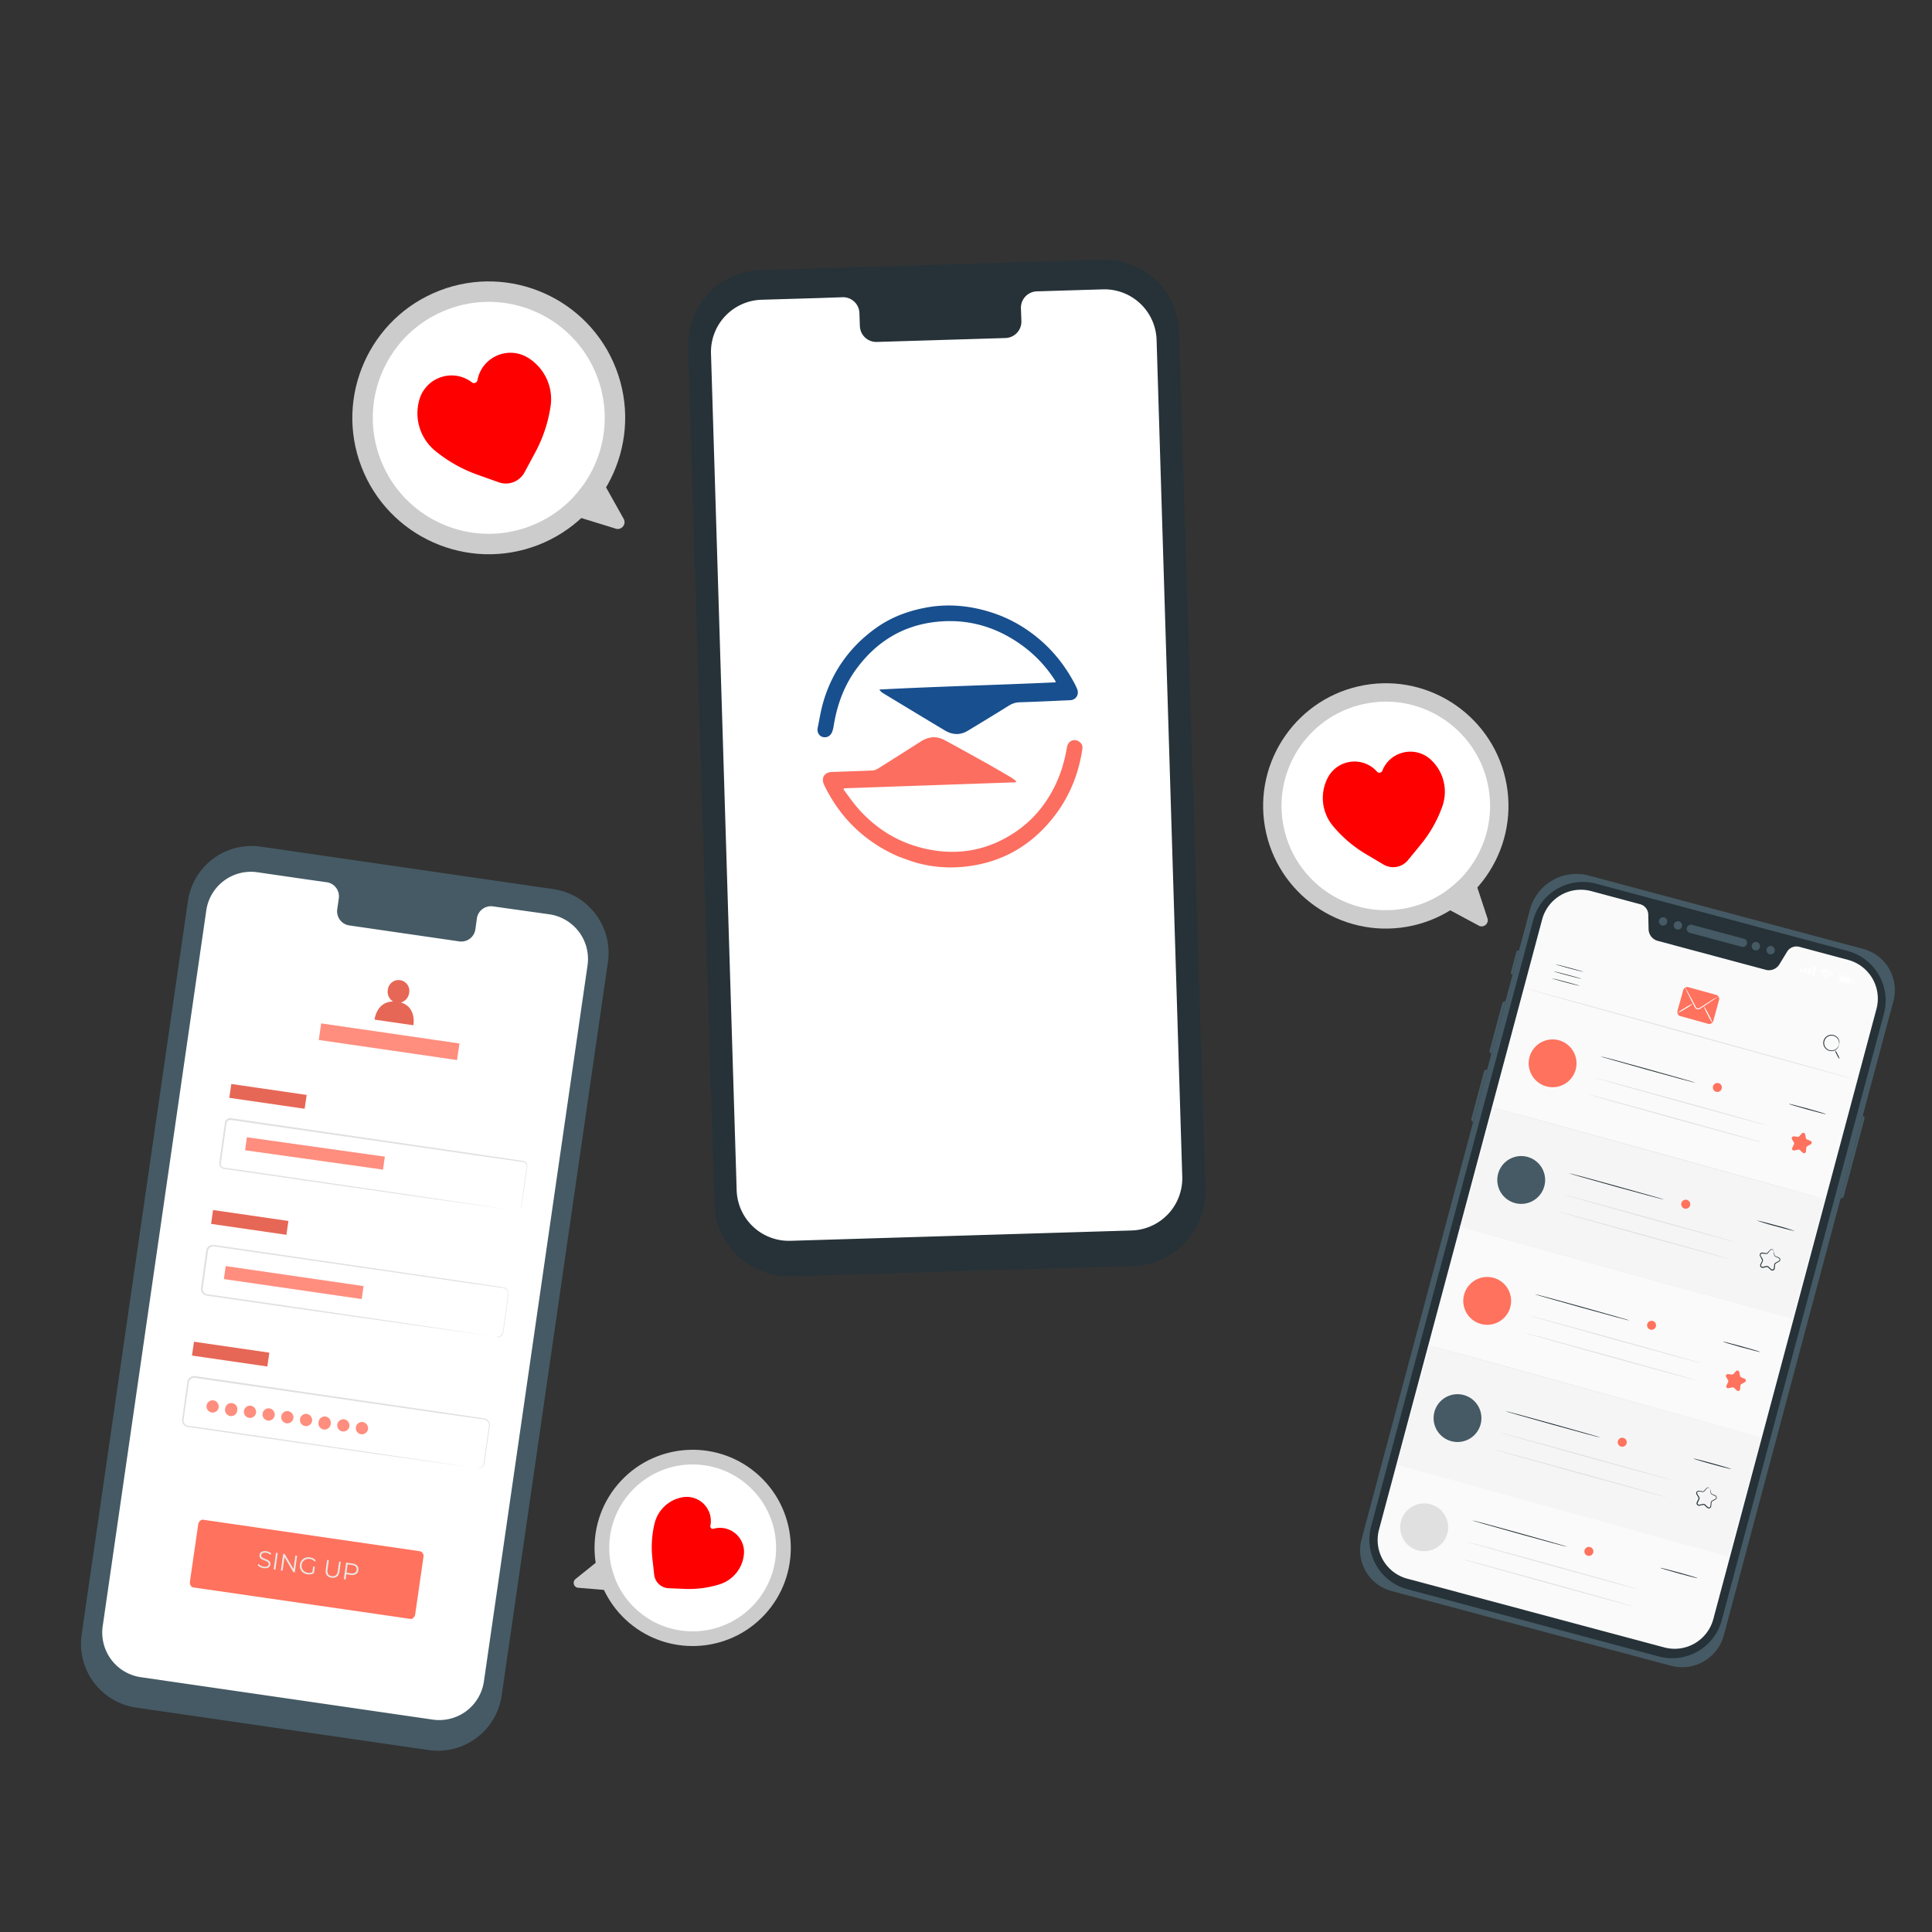 <svg width="260" height="260" fill="none" xmlns="http://www.w3.org/2000/svg"><rect width="100%" height="100%" fill="#333333" stroke="none"/><g clip-path="url(#clip0_723_3654)"><path d="M152.492 170.363l-46.017 1.391a10.038 10.038 0 01-7.177-2.717 10.018 10.018 0 01-3.152-6.996L92.608 46.676a10.032 10.032 0 019.718-10.32l46.018-1.395a10.029 10.029 0 0110.328 9.717l3.542 115.352a10.037 10.037 0 01-9.722 10.333z" fill="#263238"/><path d="M148.414 38.939l-8.923.272a2.216 2.216 0 00-1.532.73 2.208 2.208 0 00-.564 1.6l.057 1.618a2.208 2.208 0 01-.564 1.6 2.216 2.216 0 01-1.533.73l-17.402.529a2.214 2.214 0 01-2.237-2.202l-.056-1.618a2.207 2.207 0 00-1.385-2.041 2.212 2.212 0 00-.852-.16l-3.139.11-7.795.232a7.025 7.025 0 00-6.806 7.235l3.454 112.602a7.027 7.027 0 007.235 6.807l45.924-1.391a7.04 7.04 0 004.902-2.208 7.03 7.03 0 001.905-5.028l-3.454-112.601a7.018 7.018 0 00-4.531-6.361 7.03 7.03 0 00-2.704-.455z" fill="#fff"/><path d="M144.702 92.157c.098.212.188.393.262.582.289.739-.161 1.454-.951 1.49-2.265.102-4.53.21-6.796.281-.551.018-1.007.176-1.467.463-1.82 1.135-3.655 2.246-5.49 3.358-1.035.628-2.085.58-3.101-.03-2.792-1.67-5.574-3.356-8.356-5.041a1.386 1.386 0 01-.458-.467c7.911-.416 15.806-.604 23.744-.968-.053-.128-.072-.203-.112-.265a17.348 17.348 0 00-4.642-4.858c-3.32-2.347-7.019-3.418-11.076-3.043-4.638.429-8.286 2.645-11.024 6.38-1.678 2.291-2.603 4.89-3.048 7.677a3.938 3.938 0 01-.187.744c-.219.59-.712.86-1.275.724-.473-.115-.802-.627-.686-1.213.255-1.282.465-2.584.854-3.827 1.262-4.037 3.657-7.281 7.117-9.714 1.983-1.395 4.215-2.215 6.593-2.66 3.014-.563 5.967-.27 8.863.663 2.43.783 4.603 2.036 6.54 3.707 1.959 1.69 3.49 3.705 4.696 6.017z" fill="#184F8E"/><path d="M121.046 115.322a19.878 19.878 0 01-5.173-3.172c-2.05-1.74-3.614-3.836-4.822-6.218a4.743 4.743 0 01-.2-.442c-.338-.875.124-1.561 1.089-1.598 1.808-.07 3.618-.12 5.426-.201.252-.011.53-.097.745-.231a699.81 699.81 0 005.807-3.676c1.03-.658 2.099-.771 3.179-.192 1.9 1.019 3.782 2.07 5.664 3.121 1.095.611 2.176 1.244 3.257 1.879.257.151.486.348.728.524a9.876 9.876 0 00-.047.162l-23.109.807-.078.155c.666.87 1.281 1.784 2.006 2.6 2.709 3.052 6.081 4.946 10.12 5.591 3.907.624 7.523-.179 10.828-2.345 2.439-1.597 4.248-3.75 5.52-6.366.795-1.636 1.297-3.36 1.598-5.151.154-.91 1.022-1.252 1.718-.706.297.233.414.544.358.925-.564 3.818-2.071 7.196-4.642 10.098-2.537 2.862-5.661 4.718-9.401 5.472-2.784.561-5.577.508-8.327-.267-.75-.211-1.478-.503-2.244-.769z" fill="#FC6E60"/><path d="M224.873 224.168l-37.622-10.06a5.68 5.68 0 01-4.019-6.951l22.661-84.747a6.456 6.456 0 013.013-3.931 6.453 6.453 0 012.391-.813 6.453 6.453 0 012.52.164l36.926 9.873a5.737 5.737 0 014.06 7.032l-22.814 85.329a5.812 5.812 0 01-7.116 4.104z" fill="#455A64"/><path d="M184.524 205.402l21.82-81.607a6.905 6.905 0 018.451-4.871l33.845 9.048a6.918 6.918 0 014.196 3.215 6.915 6.915 0 01.692 5.241l-21.82 81.607a6.908 6.908 0 01-8.456 4.888l-33.845-9.048a6.91 6.91 0 01-4.883-8.473z" fill="#263238"/><path d="M227.408 125.542a.557.557 0 01-.397-.688.562.562 0 01.687-.397l6.967 1.867a.558.558 0 01.446.468.568.568 0 01-.291.578.561.561 0 01-.445.036l-6.967-1.864zm-3.736-.998a.562.562 0 11.686-.398.561.561 0 01-.686.398zm1.992.534a.566.566 0 01-.413-.468.56.56 0 01.592-.635.568.568 0 01.306.114.567.567 0 01.201.592.564.564 0 01-.686.397zm12.478 3.332a.566.566 0 01-.411-.47.559.559 0 01.595-.633.557.557 0 01.494.382.557.557 0 01-.252.666.565.565 0 01-.426.055zm-1.992-.529a.558.558 0 01-.411-.469.56.56 0 011.088-.254.558.558 0 01-.085.523.559.559 0 01-.592.2z" fill="#455A64"/><path d="M248.703 129.177l-6.559-1.758a1.487 1.487 0 00-1.649.659l-1.028 1.694a1.655 1.655 0 01-1.844.739l-14.531-3.894a1.656 1.656 0 01-1.231-1.56l-.045-1.981a1.48 1.48 0 00-1.1-1.393l-6.563-1.759a5.393 5.393 0 00-6.614 3.8l-21.964 82.145a5.403 5.403 0 001.945 5.667 5.394 5.394 0 001.889.924l34.547 9.239a5.391 5.391 0 006.613-3.8l21.963-82.142a5.39 5.39 0 00-3.829-6.58z" fill="#FAFAFA"/><path d="M250.68 150.155a.334.334 0 01.234.407l-2.799 10.448a.334.334 0 01-.404.235l2.969-11.09zm-50.553-6.196a.344.344 0 00-.419.242l-1.703 6.359a.345.345 0 00.244.419l1.878-7.02zm2.461-9.184a.355.355 0 00-.26.035.345.345 0 00-.159.209l-1.703 6.357a.343.343 0 00.243.421l1.879-7.022zm1.836-6.872a.302.302 0 00-.226.03.294.294 0 00-.138.18l-.722 2.694a.297.297 0 00.211.361l.875-3.265z" fill="#455A64"/><path d="M242.616 130.412l-.335-.09-.126.47.335.09.126-.47zm.602-.065l-.335-.089-.182.677.335.09.182-.678zm.586-.013l-.335-.09-.224.834.335.09.224-.834zm.625-.156l-.335-.09-.305 1.138.335.09.305-1.138zm4.634 2.486l-1.688-.452a.123.123 0 01-.043-.021.142.142 0 01-.033-.036.148.148 0 01-.016-.046.13.13 0 01.003-.048l.225-.837a.126.126 0 01.15-.089l1.688.453a.032.032 0 01.019.015.034.034 0 01.004.024l-.074.275.181.049a.037.037 0 01.011.005l.008.01a.027.027 0 01.003.012.025.025 0 01-.001.012l-.108.4a.03.03 0 01-.015.02.033.033 0 01-.024.003l-.181-.048-.074.275a.021.021 0 01-.004.01.024.024 0 01-.008.009.037.037 0 01-.011.005h-.012zm.241-1.024l-1.657-.444a.06.06 0 00-.073.043l-.224.836a.061.061 0 00.006.046.06.06 0 00.036.028l1.649.442.074-.275a.028.028 0 01.014-.018.03.03 0 01.023-.003l.181.048.091-.342-.171-.046a.031.031 0 01-.018-.014.03.03 0 01-.003-.023l.072-.278z" fill="#fff"/><path d="M247.509 132.035l.182-.678 1.435.382-.082.306-.018.068-.082.306-1.435-.384zm-1.773-.329a.125.125 0 00-.045-.134.133.133 0 00-.069-.026.122.122 0 00-.072.017.121.121 0 00-.051.054.13.13 0 00-.012.073.13.13 0 00.094.106.124.124 0 00.096-.013.124.124 0 00.059-.077zm-.467-.44l.116.197a.384.384 0 01.525.14l.199-.114a.616.616 0 00-.84-.223z" fill="#fff"/><path d="M245.833 130.859a.979.979 0 00-.739.097l.115.198a.752.752 0 011.018.273l.198-.115a.965.965 0 00-.592-.453z" fill="#fff"/><path d="M244.905 130.628l.115.199a1.105 1.105 0 01.849-.114c.287.077.531.264.68.521l.199-.115a1.354 1.354 0 00-1.344-.663 1.35 1.35 0 00-.498.169l-.001.003z" fill="#fff"/><path d="M212.044 143.954a3.215 3.215 0 01-2.708 2.334 3.223 3.223 0 01-3.193-1.609 3.214 3.214 0 01.264-3.565 3.219 3.219 0 015.637 2.84z" fill="#FF725E"/><path d="M228.219 145.724c-.009.034-2.904-.737-6.438-1.725-3.534-.988-6.419-1.805-6.41-1.841.01-.037 2.904.736 6.441 1.725 3.537.989 6.419 1.808 6.407 1.841z" fill="#263238"/><path d="M237.94 151.491c-.009.033-5.262-1.39-11.731-3.18-6.47-1.79-11.707-3.271-11.698-3.305.009-.034 5.262 1.389 11.734 3.18 6.472 1.791 11.705 3.268 11.695 3.305zm-.635 2.309c-.009.034-5.261-1.389-11.731-3.179-6.47-1.791-11.718-3.261-11.705-3.307.012-.046 5.259 1.388 11.731 3.179 6.472 1.791 11.715 3.271 11.705 3.307z" fill="#E0E0E0"/><path d="M245.764 149.945c-.01.036-1.153-.252-2.551-.637-1.398-.385-2.523-.73-2.514-.764.009-.034 1.15.251 2.55.639s2.524.728 2.515.762z" fill="#263238"/><path d="M242.931 152.653l.094.49a.26.26 0 00.15.193l.462.201a.256.256 0 01.123.086c.032.041.05.09.052.141a.255.255 0 01-.038.145.259.259 0 01-.115.097l-.439.241a.262.262 0 00-.092.086.252.252 0 00-.043.118l-.05.504a.263.263 0 01-.442.166l-.363-.343a.264.264 0 00-.241-.065l-.489.107a.256.256 0 01-.15.003.256.256 0 01-.125-.084.252.252 0 01-.017-.286l.214-.46a.26.26 0 00.027-.123.256.256 0 00-.037-.12l-.251-.432a.261.261 0 01.26-.393l.5.064a.242.242 0 00.227-.086l.332-.371a.276.276 0 01.121-.074.27.27 0 01.141-.001.264.264 0 01.189.196zm-11.234-6.147a.602.602 0 01-.508.438.6.6 0 01-.6-.302.6.6 0 01.049-.669.608.608 0 011.002.074.593.593 0 01.057.459z" fill="#FF725E"/><path d="M249.778 145.313c-.009.034-10.038-2.71-22.393-6.129-12.354-3.419-22.368-6.221-22.36-6.25.008-.029 10.036 2.71 22.393 6.129 12.357 3.42 22.372 6.217 22.36 6.25zm-4.43 16.032c-.009.036-10.04-2.711-22.392-6.13-12.353-3.418-22.368-6.22-22.361-6.249.008-.029 10.038 2.71 22.393 6.129 12.355 3.419 22.369 6.216 22.36 6.25z" fill="#E0E0E0"/><path d="M201.696 177.884a3.218 3.218 0 10-3.217-5.573 3.218 3.218 0 003.217 5.573z" fill="#FF725E"/><path d="M219.364 177.725c-.009.034-2.892-.733-6.439-1.725-3.546-.991-6.419-1.805-6.409-1.841.01-.036 2.904.737 6.44 1.726 3.537.989 6.419 1.807 6.408 1.84z" fill="#263238"/><path d="M229.089 183.487c-.009.034-5.262-1.389-11.732-3.179-6.47-1.791-11.707-3.271-11.698-3.305.009-.034 5.262 1.389 11.734 3.18 6.472 1.791 11.704 3.273 11.696 3.304zm-.643 2.32c-.009.034-5.262-1.389-11.732-3.18-6.47-1.79-11.707-3.271-11.695-3.304.011-.033 5.259 1.389 11.731 3.18 6.472 1.791 11.705 3.268 11.696 3.304z" fill="#E0E0E0"/><path d="M236.904 181.948c-.009.036-1.15-.251-2.55-.637-1.401-.386-2.523-.73-2.514-.764.009-.034 1.15.251 2.55.639s2.523.728 2.514.762z" fill="#263238"/><path d="M234.07 184.656l.094.49a.255.255 0 00.051.115c.026.034.06.061.098.078l.463.202a.248.248 0 01.175.226.255.255 0 01-.038.145.252.252 0 01-.115.097l-.439.242a.259.259 0 00-.092.085.26.26 0 00-.043.119l-.05.503a.263.263 0 01-.442.166l-.36-.355a.27.27 0 00-.241-.064l-.489.107a.248.248 0 01-.274-.082.248.248 0 01-.017-.286l.216-.459a.25.25 0 00-.013-.244l-.251-.431a.266.266 0 01.007-.278.262.262 0 01.253-.115l.5.064a.254.254 0 00.227-.087l.332-.371a.266.266 0 01.448.133zm-11.27-6.036a.603.603 0 10-1.081-.535.603.603 0 001.081.535z" fill="#FF725E"/><path d="M240.923 177.317c-.009.034-10.038-2.71-22.393-6.129-12.355-3.419-22.368-6.221-22.36-6.25.007-.029 10.035 2.71 22.392 6.129 12.358 3.42 22.372 6.217 22.361 6.25zm-4.433 16.033c-.009.036-9.878-2.678-22.046-6.063-12.167-3.384-22.02-6.158-22.012-6.187.007-.029 9.878 2.678 22.048 6.063 12.17 3.385 22.019 6.153 22.01 6.187zm-41.723 13.047a3.222 3.222 0 01-2.708 2.334 3.216 3.216 0 01-1.403-6.248 3.219 3.219 0 013.809 1.469 3.22 3.22 0 01.302 2.445z" fill="#E0E0E0"/><path d="M210.942 208.167c-.009.034-2.904-.737-6.441-1.726-3.536-.989-6.417-1.804-6.407-1.84.01-.037 2.904.736 6.441 1.725 3.536.989 6.416 1.807 6.407 1.841z" fill="#263238"/><path d="M220.66 213.93c-.009.033-5.261-1.39-11.729-3.179-6.467-1.79-11.707-3.272-11.698-3.305.009-.034 5.262 1.389 11.732 3.179 6.47 1.791 11.705 3.268 11.695 3.305zm-.64 2.311c-.009.036-5.262-1.387-11.73-3.177-6.467-1.789-11.706-3.271-11.697-3.305.009-.033 5.262 1.387 11.732 3.178 6.469 1.79 11.706 3.273 11.695 3.304z" fill="#E0E0E0"/><path d="M228.474 212.389c-.009.034-1.15-.251-2.547-.639-1.398-.387-2.526-.728-2.517-.762.009-.034 1.152.252 2.55.637 1.399.385 2.523.73 2.514.764z" fill="#263238"/><path d="M214.408 208.941a.604.604 0 11-1.165-.322.604.604 0 011.165.322z" fill="#FF725E"/><path d="M245.594 161.417l-44.617-12.349-4.436 16.028 44.617 12.349 4.436-16.028z" fill="#F5F5F5"/><path d="M206.301 161.597a3.218 3.218 0 10-3.217-5.574 3.218 3.218 0 003.217 5.574z" fill="#455A64"/><path d="M223.968 161.438c-.009.037-2.904-.734-6.441-1.713-3.537-.978-6.419-1.807-6.41-1.841.01-.034 2.905.734 6.441 1.726 3.536.991 6.421 1.79 6.41 1.828z" fill="#263238"/><path d="M233.69 167.201c-.01.036-5.262-1.389-11.732-3.18-6.469-1.79-11.707-3.269-11.698-3.305.01-.036 5.262 1.389 11.732 3.18 6.47 1.79 11.707 3.271 11.698 3.305zm-.641 2.313c-.009.034-5.262-1.389-11.731-3.18-6.47-1.79-11.708-3.268-11.698-3.305.01-.036 5.262 1.39 11.734 3.181 6.472 1.791 11.704 3.27 11.695 3.304z" fill="#E0E0E0"/><path d="M241.513 165.66c-.009.034-1.152-.252-2.55-.639a26.28 26.28 0 01-2.514-.765c.009-.033 1.15.252 2.55.64.85.212 1.689.467 2.514.764zm-2.834 2.705s-.012-.032-.045-.082a.253.253 0 00-.092-.08.26.26 0 00-.12-.026.222.222 0 00-.154.065c-.046.045-.096.108-.149.169l-.175.212a.318.318 0 01-.293.128l-.324-.035-.171-.02a.21.21 0 00-.206.299l.202.343.054.09a.316.316 0 01.044.115.372.372 0 01-.048.246l-.185.4a.196.196 0 00-.013.172.194.194 0 00.127.117c.056.015.114-.001.196-.018l.233-.048c.081-.024.165-.038.249-.042a.347.347 0 01.241.121l.331.311a.198.198 0 00.233.023.203.203 0 00.062-.055.304.304 0 00.046-.171c.018-.068.016-.138.021-.206l.024-.203a.324.324 0 01.1-.211.997.997 0 01.177-.108l.165-.087.157-.085a.229.229 0 00.099-.098.214.214 0 00.017-.13.21.21 0 00-.06-.116 1.441 1.441 0 00-.25-.129l-.229-.108a.327.327 0 01-.108-.067.325.325 0 01-.071-.105 1.443 1.443 0 01-.038-.196 1.87 1.87 0 01-.041-.358c.041.113.072.23.093.348.011.062.026.123.044.183a.243.243 0 00.152.128l.232.099c.098.034.192.08.278.139a.308.308 0 01.093.266.306.306 0 01-.16.233l-.157.087-.162.093a.81.81 0 00-.152.092.217.217 0 00-.062.138c-.006.068-.014.136-.019.204-.005.069-.013.136-.019.207a.42.42 0 01-.065.241.335.335 0 01-.099.092.345.345 0 01-.129.043.33.33 0 01-.252-.08l-.332-.311a.221.221 0 00-.072-.061.209.209 0 00-.091-.027 1.41 1.41 0 00-.214.038l-.231.05-.118.025a.32.32 0 01-.144-.01.336.336 0 01-.229-.322.333.333 0 01.034-.136l.189-.397a.245.245 0 00.044-.166.482.482 0 00-.082-.167l-.201-.395a.323.323 0 01.108-.405.308.308 0 01.207-.048l.172.023.324.045a.243.243 0 00.125-.015.24.24 0 00.099-.077l.178-.195c.058-.06.106-.114.162-.169a.283.283 0 01.333-.028.26.26 0 01.096.104c.026.067.025.102.021.104z" fill="#263238"/><path d="M227.443 162.221a.602.602 0 01-.508.438.6.6 0 01-.6-.302.601.601 0 01.336-.871.6.6 0 01.715.276c.078.14.099.304.057.459z" fill="#FF725E"/><path d="M237.047 193.448l-44.617-12.349-4.436 16.028 44.617 12.349 4.436-16.028z" fill="#F5F5F5"/><path d="M197.754 193.629a3.217 3.217 0 10-3.216-5.573 3.217 3.217 0 003.216 5.573z" fill="#455A64"/><path d="M215.422 193.467c-.009.034-2.904-.736-6.438-1.725-3.534-.988-6.419-1.805-6.409-1.841.009-.036 2.903.736 6.44 1.725 3.537.989 6.416 1.808 6.407 1.841z" fill="#263238"/><path d="M225.147 199.231c-.009.034-5.262-1.389-11.731-3.18-6.47-1.79-11.707-3.271-11.698-3.305.009-.034 5.262 1.389 11.731 3.18 6.47 1.79 11.707 3.274 11.698 3.305zm-.647 2.316c-.009.034-5.261-1.389-11.731-3.18-6.47-1.79-11.711-3.264-11.701-3.305.011-.041 5.262 1.389 11.734 3.18 6.473 1.791 11.708 3.269 11.698 3.305z" fill="#E0E0E0"/><path d="M232.963 197.691c-.01.036-1.152-.252-2.551-.637-1.398-.385-2.523-.73-2.514-.764.009-.034 1.15.251 2.55.639s2.524.728 2.515.762zm-2.825 2.71s-.012-.032-.046-.08a.248.248 0 00-.211-.108.23.23 0 00-.155.064c-.046.048-.097.111-.149.172l-.172.2a.315.315 0 01-.294.13l-.323-.037-.171-.018a.205.205 0 00-.109.018.205.205 0 00-.119.174.202.202 0 00.024.108l.203.341.053.089a.35.35 0 01-.004.364l-.185.4a.193.193 0 00.043.235.195.195 0 00.074.042.364.364 0 00.196-.015l.233-.051c.081-.023.165-.037.249-.042.093.008.18.052.241.124l.33.311a.205.205 0 00.233.023.194.194 0 00.062-.055.307.307 0 00.046-.172c.018-.067.017-.14.022-.208l.023-.201a.322.322 0 01.101-.211c.055-.041.114-.078.176-.108l.165-.087.158-.087a.214.214 0 00.099-.098.212.212 0 00.017-.129.221.221 0 00-.06-.115 1.315 1.315 0 00-.25-.129l-.23-.108a.31.31 0 01-.178-.174 1.415 1.415 0 01-.038-.194 1.743 1.743 0 01-.041-.36c.04.114.071.232.092.351.011.061.026.121.045.18a.258.258 0 00.151.131l.232.098c.091.033.179.077.26.129a.307.307 0 01.071.355.319.319 0 01-.139.149l-.157.087-.162.091a.907.907 0 00-.151.094.213.213 0 00-.063.138c-.006.068-.013.134-.018.202l-.02.209a.435.435 0 01-.065.241.323.323 0 01-.229.132.327.327 0 01-.252-.08c-.11-.102-.222-.204-.333-.311a.252.252 0 00-.163-.088 1.455 1.455 0 00-.215.041l-.23.049-.118.025a.335.335 0 01-.144-.012.336.336 0 01-.201-.184.335.335 0 01.005-.272c.065-.135.129-.268.19-.399a.245.245 0 00.044-.166.574.574 0 00-.081-.167l-.201-.351a.321.321 0 01.108-.405.331.331 0 01.208-.05l.172.023.324.045a.228.228 0 00.223-.09l.179-.195c.058-.062.106-.116.161-.169a.281.281 0 01.198-.071.271.271 0 01.22.142c.055.056.046.09.046.09z" fill="#263238"/><path d="M218.896 194.251a.6.6 0 01-.508.439.608.608 0 01-.6-.302.602.602 0 01.336-.871.6.6 0 01.716.276.6.6 0 01.056.458zm12.056-60.365l-3.739-1.034a.561.561 0 00-.691.391l-.778 2.81a.562.562 0 00.392.691l3.739 1.035a.561.561 0 00.691-.391l.777-2.81a.562.562 0 00-.391-.692z" fill="#FF725E"/><path d="M231.191 134.112a.933.933 0 01-.203.162c-.135.099-.323.24-.582.405l-.87.587-.518.341a3.425 3.425 0 01-.284.183.503.503 0 01-.379.015.5.5 0 01-.275-.258l-.15-.298-.284-.552-.473-.935a23.135 23.135 0 01-.309-.639 1.008 1.008 0 01-.098-.241s.058.073.142.219c.085.147.203.354.354.612l.496.924.293.548.15.299a.354.354 0 00.204.194.357.357 0 00.281-.01c.081-.04.181-.114.268-.168l.521-.336.888-.563c.251-.158.459-.286.611-.353.067-.055.14-.1.217-.136zm-3.377.984c-.317.25-.655.474-1.009.668a4.595 4.595 0 01-1.079.556c.318-.25.656-.473 1.011-.667a4.643 4.643 0 011.077-.557z" fill="#fff"/><path d="M230.479 137.695a6.328 6.328 0 01-.659-1.12 6.73 6.73 0 01-.547-1.181c.259.35.48.726.662 1.121.219.374.402.769.544 1.18z" fill="#fff"/><path d="M213.065 130.776c-.006.021-.835-.183-1.853-.455-1.017-.273-1.838-.511-1.832-.533.006-.021.835.183 1.853.455 1.017.273 1.838.511 1.832.533zm-.25.941c-.006.022-.835-.182-1.853-.455-1.017-.272-1.838-.51-1.832-.532.006-.022.835.182 1.853.455 1.017.273 1.838.511 1.832.532zm-.254.941c-.006.022-.836-.18-1.853-.452-1.018-.273-1.837-.513-1.832-.533.005-.019.835.18 1.853.453s1.837.513 1.832.532zm34.926 7.98c-.012-.003.025-.092.012-.256a1.035 1.035 0 00-.663-.954.999.999 0 10.013 1.866c.214-.083.395-.233.517-.428.084-.14.108-.229.12-.226a.201.201 0 01-.017.065.795.795 0 01-.07.183 1.05 1.05 0 01-1.126.544 1.104 1.104 0 01-.863-.773 1.1 1.1 0 011.929-.973c.146.197.217.44.202.684a.737.737 0 01-.034.193.178.178 0 01-.02.075z" fill="#263238"/><path d="M247.562 142.537a2.061 2.061 0 01-.36-.585 2.064 2.064 0 01-.264-.642c.151.174.273.371.36.585.124.198.214.415.264.642z" fill="#263238"/><path d="M57.69 235.516l-39.374-5.718a8.671 8.671 0 01-7.327-9.822l14.299-98.708a8.664 8.664 0 019.822-7.331l39.37 5.718a8.67 8.67 0 017.331 9.818l-14.298 98.704a8.663 8.663 0 01-3.392 5.704 8.665 8.665 0 01-6.432 1.635z" fill="#455A64"/><path d="M73.94 123.044l-7.635-1.073a1.91 1.91 0 00-2.133 1.671l-.195 1.384a1.91 1.91 0 01-2.133 1.667l-14.876-2.159a1.919 1.919 0 01-1.576-2.208l.195-1.385a1.917 1.917 0 00-1.572-2.208l-2.686-.377-6.681-.971a6.07 6.07 0 00-6.883 5.102l-13.943 96.348a6.069 6.069 0 002.9 6.084 6.066 6.066 0 002.231.791l39.29 5.707a6.082 6.082 0 004.503-1.143 6.073 6.073 0 002.376-3.992l13.944-96.348a6.074 6.074 0 00-5.125-6.89z" fill="#fff"/><path d="M55.222 217.863l-29.216-4.234c-.304-.043-.502-.409-.442-.811l1.107-7.643c.055-.394.351-.699.655-.656l29.215 4.243a.672.672 0 01.441.814l-1.101 7.636c-.057.406-.356.698-.659.651z" fill="#FF725E"/><path d="M35.47 211.035c-.336-.047-.65-.212-.792-.409l.119-.169c.138.179.407.335.702.376.42.059.628-.091.659-.313.086-.615-1.35-.431-1.232-1.262.046-.33.343-.58.914-.499.253.035.506.146.668.296l-.107.178a1.168 1.168 0 00-.59-.272c-.41-.058-.619.099-.65.324-.087.615 1.348.438 1.233 1.255-.047.331-.35.576-.923.495zm1.358.171l.315-2.245.237.034-.315 2.245-.237-.034zm2.925-1.878l.234.033-.316 2.245-.195-.027-1.187-2.025-.256 1.822-.238-.034.316-2.245.195.028 1.19 2.025.257-1.822zm2.284 2.238l.106-.757.228.032-.12.856c-.239.16-.554.213-.865.17-.683-.096-1.115-.651-1.023-1.308.093-.658.66-1.072 1.347-.975.34.047.62.198.788.441l-.168.13a.923.923 0 00-.64-.358c-.555-.078-1.017.259-1.093.795-.075.532.277.987.828 1.064.215.031.42.01.612-.09zm2.589.756c-.574-.081-.877-.463-.786-1.108l.18-1.286.238.033-.18 1.277c-.075.532.141.811.578.872.439.062.723-.147.798-.679l.18-1.276.23.032-.18 1.286c-.09.645-.484.93-1.058.849zm2.794-1.916c.57.08.877.417.809.898-.067.478-.454.718-1.025.638l-.603-.085-.1.709-.237-.033.316-2.245.84.118zm-.193 1.327c.449.063.715-.109.765-.462.05-.359-.158-.598-.607-.661l-.597-.084-.158 1.123.597.084z" fill="#E8E8E3"/><path d="M41.267 147.351l-10.138-1.471-.27 1.86 10.138 1.472.27-1.861z" fill="#FF725E"/><path opacity=".1" d="M41.267 147.351l-10.138-1.471-.27 1.86 10.138 1.472.27-1.861z" fill="#000"/><path d="M69.402 162.947a.926.926 0 00.24-.022.638.638 0 00.47-.477l.382-2.718.277-1.972.077-.548a.772.772 0 00-.038-.532.592.592 0 00-.436-.307l-.615-.086-5.7-.801-32.971-4.759a.536.536 0 00-.464.156.76.76 0 00-.176.502l-.166 1.184-.332 2.366-.167 1.183a3.16 3.16 0 00-.077.552.54.54 0 00.496.476l2.007.283 8.754 1.278 14.817 2.175 9.987 1.484 2.714.414.706.099.24.034-.24-.034-.706-.099-2.718-.382-9.998-1.406-14.824-2.131-8.755-1.267-2.008-.282a.737.737 0 01-.672-.653 1.125 1.125 0 01.02-.319l.042-.292.166-1.183.333-2.367.166-1.183c.007-.106.022-.212.044-.316a.674.674 0 01.175-.301.725.725 0 01.643-.219l32.963 4.817 5.694.841.615.086a.682.682 0 01.512.366.847.847 0 01.045.597l-.077.549-.277 1.972c-.167 1.183-.322 2.086-.418 2.716a.647.647 0 01-.492.49c-.08.036-.17.048-.258.036z" fill="#E0E0E0"/><path d="M51.784 155.661l-18.553-2.608-.245 1.739 18.553 2.608.245-1.739z" fill="#FF725E"/><path opacity=".2" d="M51.784 155.661l-18.553-2.608-.245 1.739 18.553 2.608.245-1.739z" fill="#fff"/><path d="M38.814 164.313l-10.138-1.471-.27 1.86 10.138 1.472.27-1.861z" fill="#FF725E"/><path opacity=".1" d="M38.814 164.313l-10.138-1.471-.27 1.86 10.138 1.472.27-1.861z" fill="#000"/><path d="M66.759 179.91c.08.001.162-.002.242-.01a.819.819 0 00.56-.38c.085-.15.133-.319.142-.491l.087-.623.222-1.578.352-2.504a.857.857 0 00-.041-.537.777.777 0 00-.383-.396 2.48 2.48 0 00-.591-.115l-5.676-.798-32.857-4.742a.734.734 0 00-.811.533l-.166 1.184-.333 2.366-.166 1.183c-.04.183-.059.369-.054.556.026.167.108.32.232.435a.83.83 0 00.472.195l.548.077 1.14.16 8.722 1.27 14.766 2.168 9.952 1.479 2.705.412-2.71-.38-9.962-1.401-14.785-2.094-8.724-1.258-1.716-.241a.996.996 0 01-.58-.247.953.953 0 01-.299-.568 2.514 2.514 0 01.054-.612l.167-1.183.332-2.367.166-1.183a.942.942 0 011.042-.686l32.85 4.801 5.669.841c.213.017.423.062.625.132a.882.882 0 01.43.463.96.96 0 01.045.594l-.077.548-.277 1.972-.222 1.578-.088.627c-.01.178-.064.351-.156.505a.843.843 0 01-.595.375.762.762 0 01-.253-.06z" fill="#E0E0E0"/><path d="M36.247 182.037l-10.138-1.471-.27 1.86 10.138 1.472.27-1.861z" fill="#FF725E"/><path opacity=".1" d="M36.247 182.037l-10.138-1.471-.27 1.86 10.138 1.472.27-1.861z" fill="#000"/><path d="M64.18 197.609c.082.002.163-.002.243-.01a.826.826 0 00.56-.376c.084-.151.133-.319.141-.491l.089-.627.221-1.578.352-2.504a.857.857 0 00-.04-.537.796.796 0 00-.384-.392 2.43 2.43 0 00-.59-.119l-5.677-.798-32.857-4.742a.74.74 0 00-.811.534l-.166 1.183-.333 2.366-.166 1.184a2.27 2.27 0 00-.054.551.73.73 0 00.233.435.799.799 0 00.471.195l1.716.241 8.722 1.274 14.766 2.168 9.952 1.479 2.705.412-2.71-.381-9.963-1.4-14.772-2.12-8.724-1.262-1.716-.241a.98.98 0 01-.58-.247.956.956 0 01-.298-.569c-.008-.205.01-.411.053-.612l.167-1.183.332-2.366.17-1.203a.937.937 0 011.037-.687l32.85 4.802 5.669.841c.213.016.423.061.625.132.195.095.348.26.43.462a.961.961 0 01.045.594l-.077.548-.278 1.972-.221 1.578-.088.627c-.01.179-.063.352-.156.505a.842.842 0 01-.596.375.626.626 0 01-.291-.013z" fill="#E0E0E0"/><path d="M48.924 173.08l-18.541-2.691-.252 1.738 18.54 2.691.253-1.738z" fill="#FF725E"/><path opacity=".2" d="M48.924 173.08l-18.541-2.691-.252 1.738 18.54 2.691.253-1.738z" fill="#fff"/><path d="M29.418 189.444a.819.819 0 01-1.48.287.82.82 0 01.814-1.27.848.848 0 01.666.983zm2.509.359a.825.825 0 01-.302.581.83.83 0 01-.631.174.807.807 0 01-.558-.342.813.813 0 01-.13-.641.822.822 0 011.622-.106.82.82 0 01-.001.334zm2.519.363a.823.823 0 01-1.116.585.824.824 0 01-.507-.748.82.82 0 01.956-.82.85.85 0 01.667.983zm2.507.362a.819.819 0 01-1.48.287.82.82 0 01.814-1.269.846.846 0 01.666.982zm2.517.361a.82.82 0 11-.667-.978.85.85 0 01.667.978zm2.52.375a.82.82 0 11-.687-.981.847.847 0 01.687.981zm2.507.36a.82.82 0 11-1.621-.228.825.825 0 01.302-.58.817.817 0 01.945-.062.816.816 0 01.374.87zm2.512.364a.82.82 0 11-.687-.981.845.845 0 01.687.981zm2.504.371a.82.82 0 01-1.623-.158.823.823 0 01.956-.82.847.847 0 01.667.978z" fill="#FF725E"/><path d="M29.418 189.444a.823.823 0 01-1.115.585.819.819 0 01-.377-1.202.821.821 0 01.826-.366.844.844 0 01.666.983zm2.512.364a.825.825 0 01-.302.58.817.817 0 01-.945.062.815.815 0 01-.374-.87.816.816 0 01.303-.58.817.817 0 01.945-.062.826.826 0 01.374.87zm2.512.357a.82.82 0 11-.667-.982.846.846 0 01.667.982zm2.508.378a.823.823 0 01-1.116.585.824.824 0 01-.507-.748.82.82 0 01.956-.82.85.85 0 01.666.983zm2.52.355a.822.822 0 01-1.623-.158.819.819 0 01.956-.821.848.848 0 01.667.979zm2.512.362a.816.816 0 01-.64.634.822.822 0 01-.835-.333.82.82 0 01.788-1.283.85.85 0 01.687.982zm2.511.368a.82.82 0 11-1.621-.228.82.82 0 111.621.228zm2.504.36a.82.82 0 11-.686-.981.847.847 0 01.686.981zm2.512.36a.82.82 0 11-.667-.979.848.848 0 01.667.979z" opacity=".2" fill="#fff"/><path d="M53.948 134.912a1.54 1.54 0 001.11-1.288 1.449 1.449 0 00-2.7-.962c-.094.173-.15.363-.168.559a1.547 1.547 0 00.714 1.561c-2.255.021-2.494 2.433-2.494 2.433l5.22.757s.465-2.424-1.682-3.06z" fill="#FF725E"/><path opacity=".1" d="M53.948 134.912a1.54 1.54 0 001.11-1.288 1.449 1.449 0 00-2.7-.962c-.094.173-.15.363-.168.559a1.547 1.547 0 00.714 1.561c-2.255.021-2.494 2.433-2.494 2.433l5.22.757s.465-2.424-1.682-3.06z" fill="#000"/><path d="M61.827 140.428l-18.6-2.7-.323 2.223 18.6 2.701.323-2.224z" fill="#FF725E"/><path opacity=".2" d="M61.827 140.428l-18.6-2.7-.323 2.223 18.6 2.701.323-2.224z" fill="#fff"/><path d="M84.889 217.248c-4.93-4.594-5.202-12.344-.608-17.273s12.343-5.202 17.273-.608c4.929 4.594 5.202 12.343.608 17.273-4.594 4.929-12.344 5.202-17.273.608z" fill="#fff"/><path d="M100.873 200.095c4.538 4.23 4.788 11.335.558 15.873-4.229 4.537-11.334 4.788-15.872.558-4.538-4.229-4.788-11.334-.559-15.872 4.23-4.538 11.335-4.788 15.873-.559zm1.351-1.449c-5.33-4.968-13.706-4.674-18.673.657-4.968 5.33-4.673 13.705.657 18.673 5.33 4.968 13.705 4.673 18.673-.657 4.968-5.331 4.673-13.706-.657-18.673z" fill="#CCC"/><path d="M88.037 211.914l-.24-2.155a13.686 13.686 0 01.284-4.703 4.703 4.703 0 013.824-3.57c2.236-.355 4.142 1.63 3.692 3.848-.047.254.185.47.425.396 2.185-.6 4.295 1.158 4.094 3.418a4.706 4.706 0 01-3.283 4.065 13.7 13.7 0 01-4.671.613l-2.168-.087a2.055 2.055 0 01-1.957-1.825z" fill="red"/><path d="M77.81 213.673l5.442.458-1.547-5.054-4.26 3.426c-.463.372-.236 1.126.36 1.175l.004-.005z" fill="#CCC"/><path d="M71.879 72.076c8.738-3.364 13.11-13.212 9.746-21.95-3.364-8.738-13.212-13.111-21.95-9.747-8.738 3.364-13.11 13.212-9.746 21.95 3.364 8.738 13.212 13.111 21.95 9.747z" fill="#fff"/><path d="M60.169 41.667c-8.044 3.097-12.054 12.126-8.957 20.17 3.097 8.044 12.127 12.053 20.17 8.956 8.045-3.097 12.054-12.126 8.957-20.17-3.097-8.044-12.126-12.053-20.17-8.956zm-.99-2.57c9.45-3.638 20.092 1.087 23.73 10.536 3.638 9.45-1.088 20.092-10.537 23.73-9.449 3.638-20.092-1.087-23.73-10.536-3.638-9.45 1.088-20.092 10.537-23.73z" fill="#CCC"/><path d="M70.588 63.569l1.427-2.655a19.018 19.018 0 002.075-6.209 6.535 6.535 0 00-3.077-6.586c-2.698-1.617-6.186-.048-6.756 3.044-.071.352-.482.51-.754.29-2.505-1.908-6.136-.736-7.05 2.281a6.537 6.537 0 002.123 6.944 19.015 19.015 0 005.703 3.214l2.84 1.012a2.854 2.854 0 003.469-1.335z" fill="red"/><path d="M82.854 71.138L75.6 68.904l4.618-5.712 3.712 6.627c.405.72-.28 1.573-1.073 1.328l-.003-.009z" fill="#CCC"/><path d="M189.148 123.492c8.291-1.462 13.849-9.398 12.387-17.69-1.462-8.292-9.399-13.849-17.691-12.387-8.292 1.462-13.849 9.399-12.387 17.69 1.462 8.292 9.399 13.85 17.691 12.387z" fill="#fff"/><path d="M184.059 94.638c-7.634 1.346-12.729 8.623-11.383 16.256 1.346 7.633 8.623 12.728 16.256 11.382 7.633-1.346 12.729-8.623 11.383-16.256-1.346-7.633-8.623-12.728-16.256-11.382zm-.43-2.439c8.966-1.581 17.543 4.425 19.124 13.391 1.581 8.967-4.425 17.544-13.391 19.125-8.966 1.581-17.544-4.425-19.125-13.391-1.581-8.967 4.425-17.544 13.392-19.125z" fill="#CCC"/><path d="M189.475 115.761l1.717-2.096a17.098 17.098 0 002.903-5.122 5.876 5.876 0 00-1.58-6.343c-2.102-1.892-5.451-1.109-6.487 1.521-.124.298-.514.367-.716.126-1.881-2.115-5.288-1.708-6.615.798a5.878 5.878 0 00.676 6.494 17.084 17.084 0 004.479 3.82l2.331 1.383a2.565 2.565 0 003.292-.581z" fill="red"/><path d="M199 124.561l-6.017-3.222 5.06-4.245 2.134 6.488c.233.705-.518 1.341-1.176.987l-.001-.008z" fill="#CCC"/></g><defs><clipPath id="clip0_723_3654"><path fill="#fff" d="M0 0h260v260H0z"/></clipPath></defs></svg>